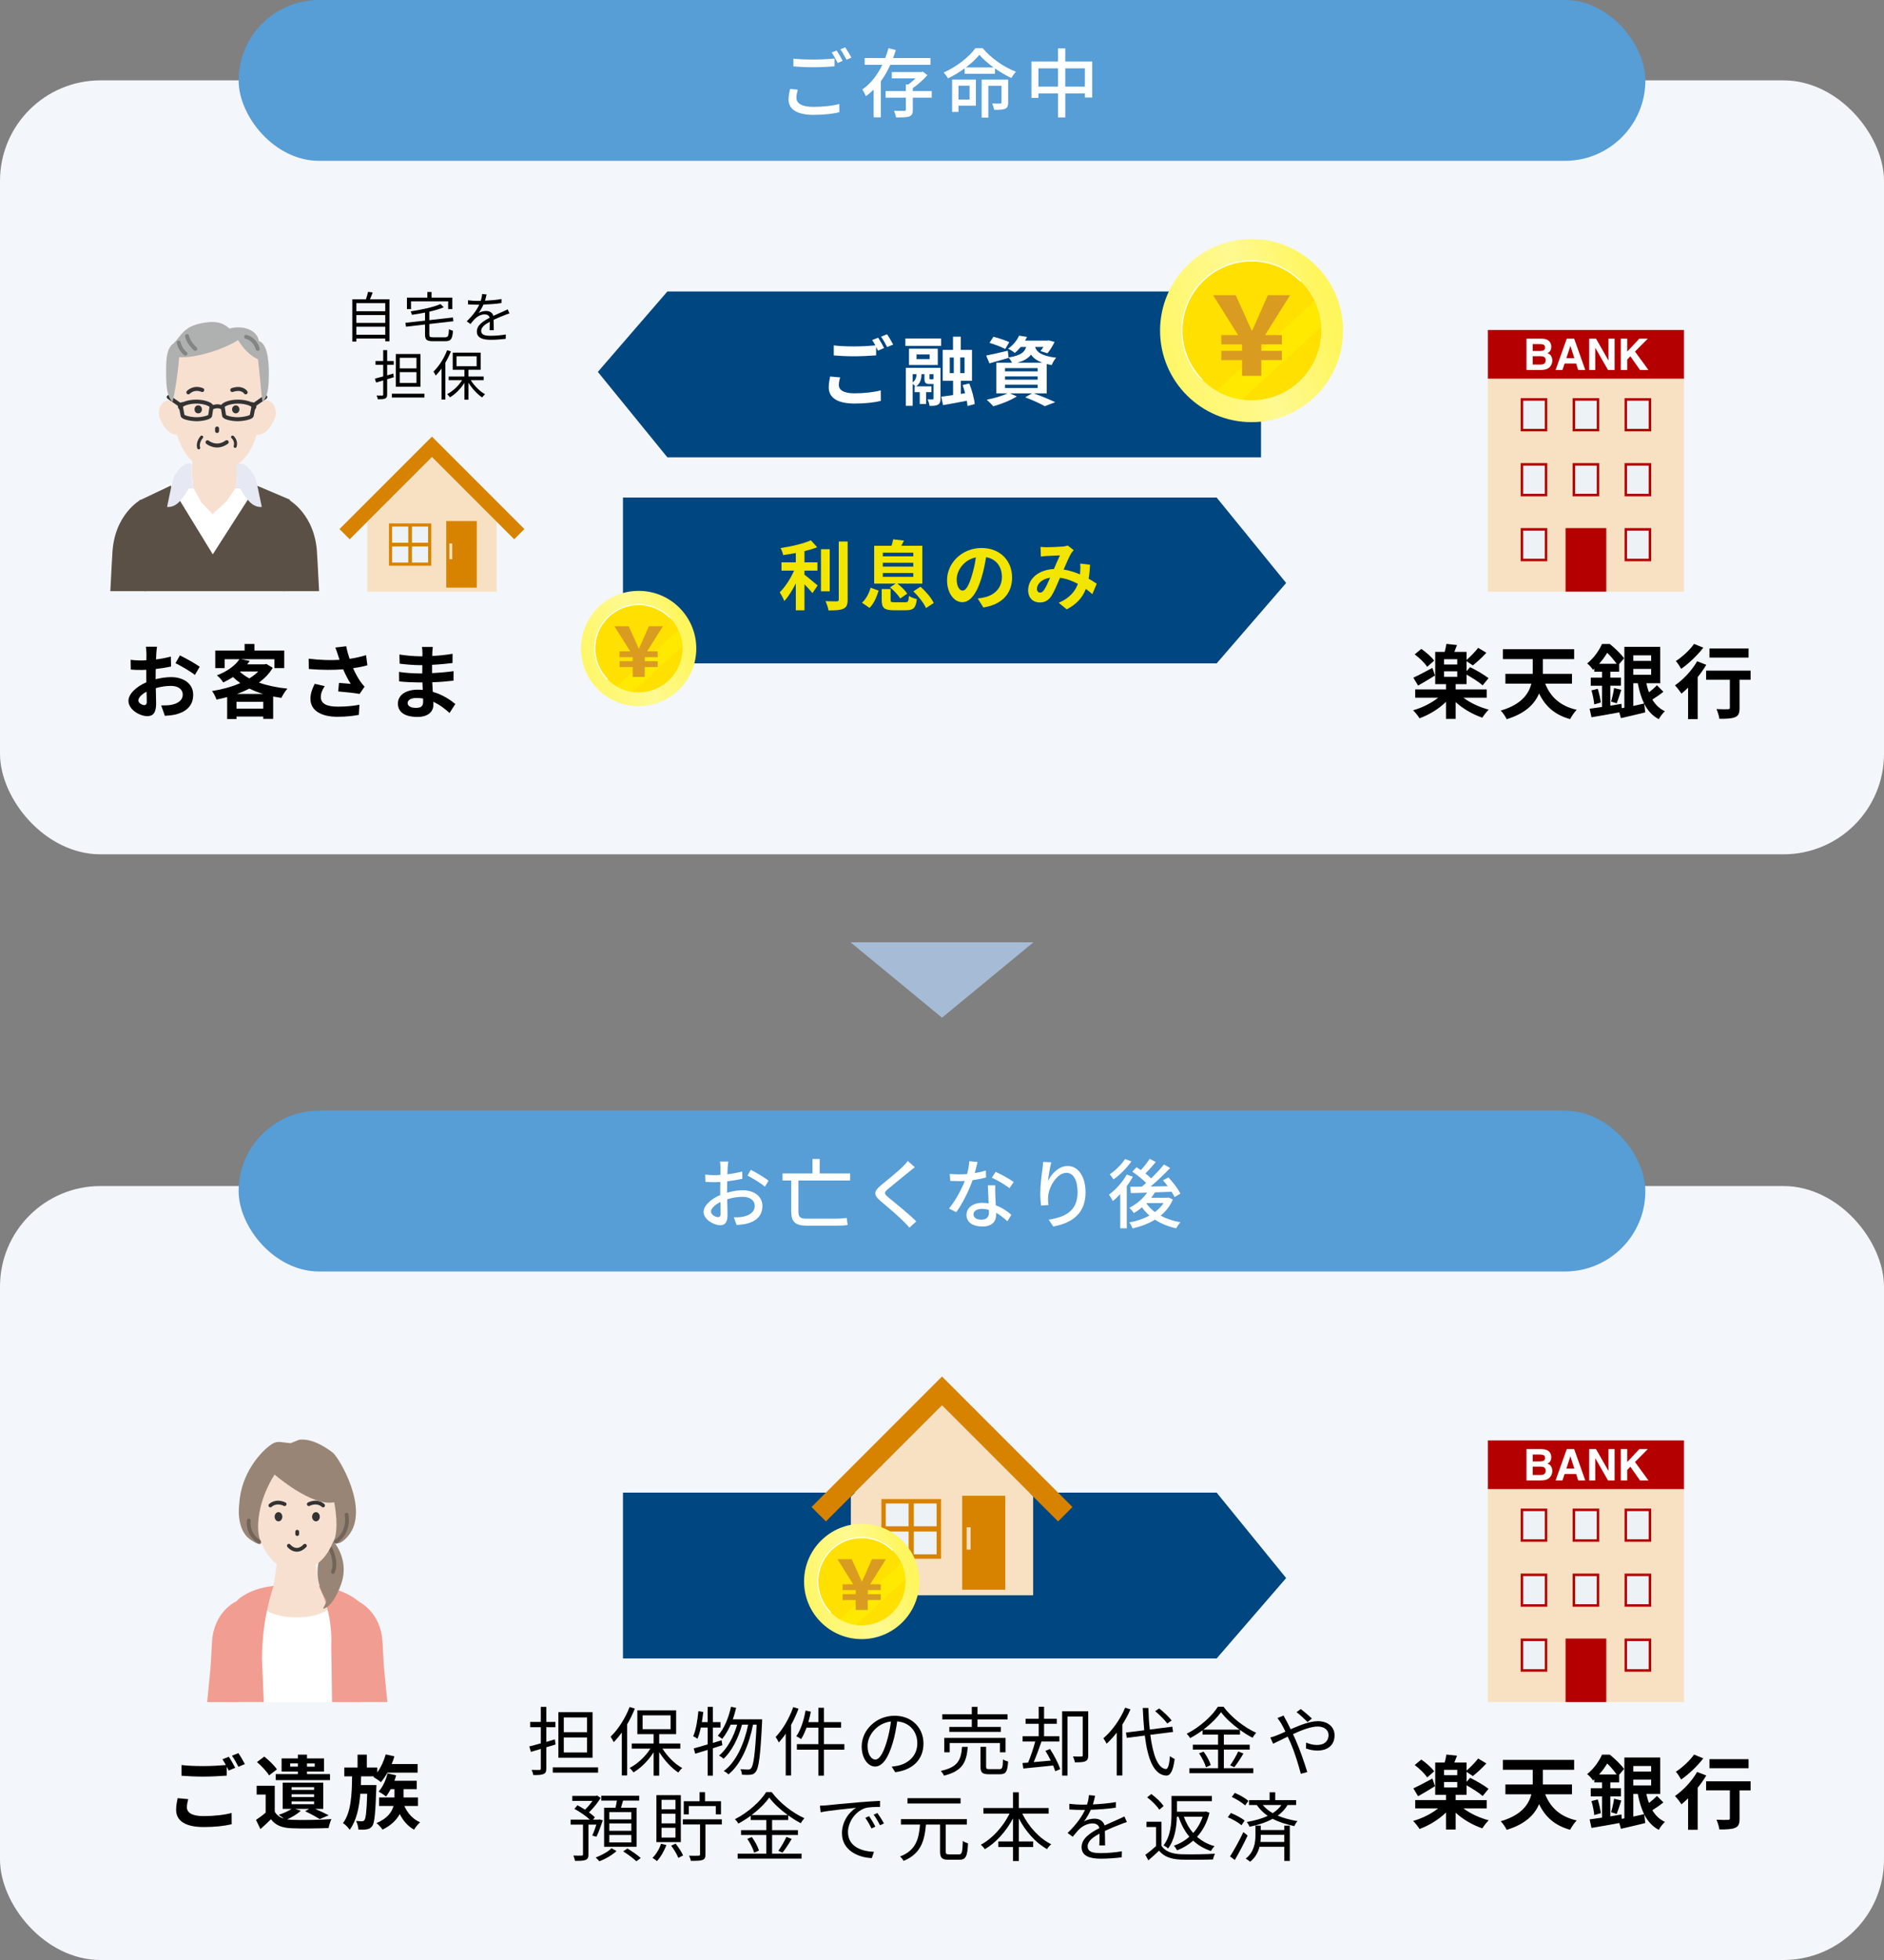 <?xml version="1.0" encoding="UTF-8"?>
<svg xmlns="http://www.w3.org/2000/svg" xmlns:xlink="http://www.w3.org/1999/xlink" viewBox="0 0 375 390">
  <rect x="0" y="0" width="375" height="390" fill="#808080" stroke="none"/>
  <defs>
    <style>
      .f {
        fill: url(#e);
      }

      .g {
        fill: url(#d);
      }

      .h {
        fill: url(#c);
      }

      .i {
        stroke: #838484;
      }

      .i, .j, .k, .l, .m, .n, .o, .p {
        fill: none;
      }

      .i, .j, .k, .l, .p {
        stroke-linecap: round;
        stroke-linejoin: round;
      }

      .i, .k {
        stroke-width: .791px;
      }

      .q {
        fill: #f3f6fa;
      }

      .r {
        fill: #afb0b0;
      }

      .s {
        fill: #5a5045;
      }

      .j, .k, .l {
        stroke: #333;
      }

      .j, .p {
        stroke-width: .75px;
      }

      .l {
        stroke-width: .593px;
      }

      .t {
        fill: #edf2f6;
      }

      .u {
        fill: #f7e1c2;
      }

      .m {
        stroke-width: .395px;
      }

      .m, .n {
        stroke: #c2d3e4;
      }

      .m, .n, .o {
        stroke-miterlimit: 10;
      }

      .n {
        stroke-width: .28px;
      }

      .v {
        isolation: isolate;
      }

      .w {
        fill: #988575;
      }

      .x {
        mix-blend-mode: multiply;
      }

      .y {
        fill: #579dd6;
      }

      .z {
        fill: #ffe000;
      }

      .aa {
        fill: #a6bbd5;
      }

      .ab {
        fill: #f8e0d1;
      }

      .ac {
        fill: #fff100;
        opacity: .51;
      }

      .ad {
        fill: #fff;
      }

      .o {
        stroke: #fff;
        stroke-width: .217px;
      }

      .p {
        stroke: #726458;
      }

      .ae {
        fill: #b40001;
      }

      .af {
        fill: #da9b21;
      }

      .ag {
        fill: #f29d91;
      }

      .ah {
        fill: #f2e500;
      }

      .ai {
        fill: #d78300;
      }

      .aj {
        fill: #e6e8f3;
      }

      .ak {
        fill: #333;
      }

      .al {
        fill: #004680;
      }
    </style>
    <linearGradient id="c" data-name="名称未設定グラデーション 2" x1="116.717" y1="132.181" x2="136.473" y2="126.215" gradientUnits="userSpaceOnUse">
      <stop offset="0" stop-color="#fff769"/>
      <stop offset=".543" stop-color="#fff991"/>
      <stop offset="1" stop-color="#fff65e"/>
    </linearGradient>
    <linearGradient id="d" data-name="名称未設定グラデーション 2" x1="232.598" y1="70.775" x2="263.972" y2="61.299" xlink:href="#c"/>
    <linearGradient id="e" data-name="名称未設定グラデーション 2" x1="161.11" y1="317.824" x2="180.865" y2="311.857" xlink:href="#c"/>
  </defs>
  <g class="v">
    <g id="b" data-name="レイヤー 1">
      <rect class="q" y="15.991" width="375" height="154" rx="20" ry="20"/>
      <polygon class="al" points="242.165 132 124 132 124 99 242.165 99 256 116 242.165 132"/>
      <polygon class="al" points="132.835 58 251 58 251 91 132.835 91 119 74 132.835 58"/>
      <g>
        <path d="M31.105,130.077c-.016.352-.032.736-.048,1.136,1.057-.128,2.113-.336,2.945-.576l.048,1.985c-.912.208-2.017.368-3.057.496-.016.48-.016.977-.016,1.44v.592c1.088-.272,2.193-.416,3.073-.416,2.465,0,4.402,1.28,4.402,3.489,0,1.889-.992,3.313-3.537,3.954-.736.16-1.441.208-2.097.256l-.736-2.065c.72,0,1.409-.016,1.969-.112,1.297-.24,2.321-.88,2.321-2.049,0-1.088-.96-1.729-2.353-1.729-.993,0-2.033.16-3.009.448.032,1.265.064,2.513.064,3.057,0,1.985-.704,2.513-1.761,2.513-1.553,0-3.746-1.345-3.746-3.042,0-1.393,1.601-2.849,3.569-3.697-.016-.384-.016-.769-.016-1.137v-1.344c-.304.016-.592.032-.849.032-1.072,0-1.696-.016-2.241-.08l-.032-1.937c.944.112,1.633.128,2.209.128.288,0,.608-.016.928-.032.016-.561.016-1.024.016-1.297,0-.336-.064-1.12-.112-1.408h2.209c-.048.288-.112.976-.144,1.393ZM28.704,140.305c.288,0,.512-.128.512-.672,0-.4-.016-1.136-.048-2.001-.977.528-1.633,1.185-1.633,1.745,0,.497.752.929,1.168.929ZM39.748,132.669l-.96,1.633c-.769-.656-2.865-1.857-3.858-2.337l.88-1.553c1.232.592,3.089,1.648,3.938,2.257Z"/>
        <path d="M54.291,132.877c-.688,1.153-1.633,2.113-2.753,2.945,1.665.592,3.601.993,5.666,1.201-.4.448-.944,1.296-1.2,1.841-.561-.08-1.104-.176-1.633-.272v4.45h-1.969v-.464h-5.33v.496h-1.857v-4.37c-.704.192-1.409.352-2.129.496-.16-.512-.56-1.296-.88-1.697,1.953-.304,3.922-.833,5.618-1.584-.512-.368-.992-.769-1.44-1.201-.592.384-1.232.736-1.953,1.073-.256-.448-.849-1.121-1.265-1.409,2.225-.849,3.698-2.033,4.498-3.217h-2.945v1.776h-1.873v-3.505h5.843v-1.296h1.953v1.296h5.938v3.505h-1.953v-1.776h-6.69l1.777.352c-.16.224-.336.448-.512.672h3.489l.32-.08,1.28.768ZM52.402,141.009v-1.36h-5.33v1.36h5.33ZM52.37,138.08c-.976-.288-1.889-.656-2.737-1.072-.769.4-1.601.768-2.465,1.072h5.202ZM47.76,133.678c.528.48,1.153.929,1.873,1.312.672-.416,1.28-.88,1.761-1.376h-3.554l-.08.064Z"/>
        <path d="M66.753,128.844l2.161-.256c.16.848.4,1.713.672,2.513,1.153-.176,2.273-.432,3.282-.736l.256,2.017c-.816.24-1.841.432-2.849.576.464,1.041,1.024,2.033,1.425,2.609.272.4.576.752.864,1.072l-.993,1.44c-.896-.176-2.913-.384-4.258-.496l.16-1.697c.785.064,1.841.16,2.337.192-.48-.769-1.056-1.825-1.504-2.897-1.905.144-4.098.16-6.835-.064l-.032-2.049c2.401.288,4.45.336,6.146.224-.128-.368-.224-.704-.32-.977-.128-.368-.304-.944-.512-1.473ZM63.856,138.688c0,1.345,1.2,1.921,3.393,1.921,1.745,0,3.153-.16,4.29-.384l-.112,2.017c-.912.176-2.353.384-4.306.384-3.265-.016-5.33-1.28-5.33-3.585,0-.977.304-1.889.848-2.977l2.001.464c-.512.752-.784,1.457-.784,2.161Z"/>
        <path d="M86.05,129.868c-.016.16-.016.4-.016.656,1.312-.064,2.641-.192,4.05-.432l-.016,1.841c-1.057.128-2.513.272-4.066.352v1.649c1.617-.08,2.978-.208,4.274-.384l-.016,1.889c-1.44.16-2.689.272-4.226.32.032.608.064,1.265.112,1.905,2.017.576,3.554,1.648,4.482,2.417l-1.152,1.792c-.864-.8-1.953-1.648-3.233-2.225.016.224.016.416.016.592,0,1.36-1.041,2.417-3.153,2.417-2.561,0-3.906-.977-3.906-2.673,0-1.617,1.489-2.753,3.954-2.753.336,0,.672.016.993.048-.032-.496-.048-1.008-.064-1.488h-.833c-.928,0-2.753-.08-3.81-.208l-.016-1.889c1.041.192,3.009.304,3.858.304h.768c0-.528,0-1.104.016-1.648h-.592c-1.008,0-2.865-.145-3.921-.289l-.048-1.825c1.152.192,2.978.353,3.954.353h.625v-.752c0-.304-.032-.8-.096-1.104h2.161c-.048.32-.08.72-.096,1.136ZM82.816,140.849c.848,0,1.409-.24,1.409-1.168,0-.176,0-.4-.016-.688-.432-.064-.864-.112-1.312-.112-1.137,0-1.761.448-1.761.993,0,.608.576.976,1.681.976Z"/>
      </g>
      <g>
        <path d="M291.291,138.832c1.328,1.024,3.217,1.889,5.026,2.369-.4.384-.977,1.136-1.265,1.601-1.873-.625-3.841-1.761-5.314-3.105v3.345h-1.921v-3.393c-1.44,1.424-3.394,2.593-5.266,3.281-.304-.496-.88-1.216-1.281-1.601,1.793-.496,3.65-1.425,4.978-2.497h-4.562v-1.649h6.13v-1.056h-2.145v-6.418h1.889c.144-.528.272-1.137.336-1.585l2.113.224c-.176.48-.368.944-.528,1.361h2.433v1.601c.768-.656,1.729-1.649,2.305-2.401l1.633.976c-.848.929-1.873,1.873-2.689,2.513l-1.249-.833v1.985l.704-.8c1.185.576,2.849,1.537,3.666,2.193l-1.168,1.425c-.688-.608-2.049-1.489-3.201-2.129v1.889h-2.177v1.056h6.178v1.649h-4.625ZM285.624,134.414c-1.104.688-2.353,1.441-3.361,2.001l-.944-1.569c.96-.432,2.385-1.2,3.793-1.953l.512,1.521ZM284.071,132.686c-.464-.736-1.537-1.777-2.481-2.481l1.312-1.088c.928.64,2.049,1.617,2.561,2.337l-1.393,1.232ZM290.058,131.165h-2.625v1.056h2.625v-1.056ZM287.433,134.67h2.625v-1.088h-2.625v1.088Z"/>
        <path d="M307.562,136.031c1.057,2.657,2.994,4.466,6.275,5.202-.448.432-1.024,1.296-1.312,1.857-3.073-.849-4.946-2.561-6.179-5.106-.864,2.064-2.689,3.969-6.451,5.122-.208-.497-.784-1.313-1.185-1.713,4.066-1.185,5.57-3.281,6.099-5.362h-5.17v-1.953h5.442v-2.929h-5.938v-1.969h14.182v1.969h-6.227v2.929h5.794v1.953h-5.331Z"/>
        <path d="M331.084,137.647c-.672.544-1.504,1.121-2.193,1.553.608,1.024,1.425,1.825,2.497,2.321-.416.368-.96,1.088-1.216,1.585-1.296-.688-2.209-1.729-2.897-3.058l.208,1.697c-1.665.416-3.441.833-4.85,1.152l-.32-1.152c-1.953.368-3.985.72-5.538.977l-.368-1.697c.688-.096,1.537-.208,2.465-.352v-4.226h-2.241v-1.617h2.241v-1.168h-1.537v-.608l-.256.224c-.256-.384-.785-1.008-1.168-1.265,1.424-1.136,2.401-2.641,2.961-3.874h1.553c.977.8,2.241,1.985,2.833,2.849l-.976,1.152v1.521h-1.761v1.168h2.113v1.617h-2.113v3.969c.736-.128,1.488-.24,2.225-.368l.048.865.528-.096v-12.101h7.139v7.235h-2.769c.144.641.304,1.249.528,1.809.56-.433,1.184-.977,1.584-1.409l1.28,1.296ZM318.023,137.055c.272.864.528,2.001.608,2.737l-1.313.368c-.048-.769-.288-1.905-.544-2.785l1.249-.32ZM321.784,132.077c-.48-.672-1.2-1.537-1.873-2.177-.432.688-.944,1.44-1.617,2.177h3.489ZM320.68,139.6c.224-.736.496-1.905.592-2.689l1.441.352c-.32.944-.64,1.985-.913,2.673l-1.12-.336ZM325.098,130.396v1.104h3.554v-1.104h-3.554ZM328.651,134.27v-1.168h-3.554v1.168h3.554ZM325.098,140.465c.705-.16,1.44-.32,2.161-.48-.577-1.152-.977-2.513-1.265-4.034h-.896v4.514Z"/>
        <path d="M339.625,132.285c-.48.816-1.072,1.649-1.713,2.449v8.355h-1.905v-6.259c-.448.432-.88.833-1.312,1.185-.272-.384-.912-1.249-1.296-1.648,1.633-1.121,3.377-2.978,4.402-4.786l1.825.704ZM339.032,128.876c-1.152,1.504-2.881,3.153-4.402,4.209-.24-.416-.72-1.184-1.056-1.552,1.329-.849,2.849-2.289,3.617-3.41l1.841.752ZM348.444,135.247h-2.193v5.618c0,1.024-.192,1.553-.896,1.841-.672.288-1.697.32-3.122.32-.08-.561-.32-1.377-.576-1.937.913.048,1.969.048,2.257.032.288,0,.4-.064.4-.304v-5.57h-4.722v-1.809h8.852v1.809ZM348.044,130.845h-7.779v-1.809h7.779v1.809Z"/>
      </g>
      <g>
        <path class="ad" d="M166.965,76.609c0,.975.915,1.65,3.075,1.65,2.025,0,3.945-.225,5.265-.585l.015,2.1c-1.305.315-3.104.525-5.205.525-3.435,0-5.16-1.155-5.16-3.225,0-.87.18-1.59.285-2.16l1.98.18c-.15.54-.255,1.02-.255,1.515ZM175.979,69.244l-1.215.525c-.105-.225-.24-.48-.375-.735v1.68c-1.05.075-2.91.18-4.335.18-1.575,0-2.88-.075-4.095-.165v-1.995c1.11.135,2.505.195,4.08.195,1.425,0,3.045-.09,4.2-.195-.21-.39-.435-.765-.645-1.065l1.185-.48c.375.54.915,1.5,1.2,2.055ZM177.779,68.554l-1.2.51c-.315-.63-.795-1.5-1.215-2.07l1.2-.48c.39.555.945,1.515,1.215,2.04Z"/>
        <path class="ad" d="M180.21,67.354h7.11v1.47h-7.11v-1.47ZM187.2,79.309c0,.63-.105.99-.51,1.215-.39.225-.915.24-1.665.24-.045-.375-.21-.93-.375-1.305.405.015.84.015.975.015s.18-.045.18-.195v-2.865h-.765c-.84,0-1.035-.255-1.035-1.185v-.78h-.585c-.015.825-.15,1.755-1.05,2.43h3.03v1.155h-1.065v2.355h-1.26v-2.355h-1.035v-1.155h.165c-.135-.15-.345-.33-.54-.48v4.35h-1.365v-7.56h6.899v6.12ZM186.66,72.634h-5.729v-3.255h5.729v3.255ZM181.665,76.084c.63-.465.75-1.125.765-1.635h-.765v1.635ZM185.04,70.534h-2.61v.93h2.61v-.93ZM185.58,75.484c.15,0,.18-.03.225-.105v-.93h-.795v.78c0,.24.03.255.18.255h.39ZM192.569,80.794c-.015-.3-.06-.66-.135-1.05-1.65.33-3.36.63-4.725.87l-.36-1.68c.66-.075,1.47-.195,2.355-.33v-2.835h-2.07v-6.15h2.055v-2.625h1.545v2.625h2.235v6.15h-2.22v2.61l.855-.135c-.15-.57-.315-1.125-.495-1.62l1.32-.315c.54,1.32.99,3.03,1.08,4.095l-1.44.39ZM189.045,74.239h.795v-3.104h-.795v3.104ZM191.984,71.134h-.854v3.104h.854v-3.104Z"/>
        <path class="ad" d="M205.755,78.274c1.53.54,3.255,1.26,4.275,1.755l-2.07.795c-.855-.495-2.385-1.2-3.9-1.77l1.35-.78h-4.38l1.365.6c-1.245.81-3.165,1.545-4.68,1.965-.315-.345-.945-.99-1.32-1.305,1.455-.27,3.09-.75,4.125-1.26h-2.205v-6.09h3.135c-.18-.36-.465-.795-.705-1.035l.015.06c-1.29.375-2.685.78-3.81,1.095l-.66-1.56c1.11-.21,2.715-.585,4.305-.96l.15,1.35c2.385-.39,3.18-1.035,3.51-2.1h-1.08c-.345.42-.735.825-1.2,1.2-.315-.315-.93-.675-1.335-.84,1.08-.75,1.815-1.74,2.205-2.61l1.575.255c-.12.255-.24.495-.39.735h4.425l.27-.045,1.185.3c-.39.81-.93,1.71-1.425,2.265l-1.38-.435c.18-.225.39-.51.585-.825h-1.665c.315.96,1.17,1.785,4.2,2.145-.33.33-.72,1.02-.885,1.455-.36-.06-.69-.12-.99-.195v5.835h-2.595ZM200.085,69.439c-.69-.375-2.1-.915-3.135-1.215l.78-1.215c.99.24,2.415.72,3.165,1.08l-.81,1.35ZM200.04,73.894h6.495v-.645h-6.495v.645ZM200.04,75.544h6.495v-.645h-6.495v.645ZM200.04,77.209h6.495v-.66h-6.495v.66ZM207.51,72.184c-1.155-.42-1.845-.975-2.295-1.62-.525.705-1.365,1.23-2.745,1.62h5.04Z"/>
      </g>
      <g>
        <path class="ah" d="M160.125,114.348c.735.555,2.22,1.83,2.625,2.145l-1.035,1.53c-.36-.465-.99-1.14-1.59-1.755v5.175h-1.725v-5.37c-.675,1.365-1.47,2.655-2.295,3.525-.18-.525-.615-1.29-.9-1.74,1.08-1.05,2.175-2.76,2.85-4.32h-2.505v-1.635h2.85v-1.86c-.855.165-1.71.3-2.52.405-.075-.39-.3-1.02-.51-1.395,2.16-.315,4.575-.885,6.03-1.545l1.26,1.38c-.75.3-1.62.555-2.535.78v2.235h2.58v1.635h-2.58v.81ZM165.15,117.663h-1.74v-8.385h1.74v8.385ZM168.72,107.748v11.549c0,1.035-.21,1.53-.825,1.815-.615.3-1.62.36-2.985.345-.075-.51-.345-1.335-.615-1.845.975.045,1.935.045,2.25.045.285-.015.405-.105.405-.375v-11.535h1.77Z"/>
        <path class="ah" d="M171.57,119.928c.81-.72,1.41-1.875,1.725-2.985l1.59.57c-.375,1.23-.915,2.565-1.815,3.45l-1.5-1.035ZM178.275,116.133h-4.275v-7.53h3.45c.135-.435.27-.915.33-1.29l2.16.255c-.18.375-.375.72-.54,1.035h4.185v7.53h-4.965c.75.57,1.575,1.365,1.965,1.995l-1.395.96c-.375-.645-1.245-1.575-2.04-2.22l1.125-.735ZM180.18,119.837c.555,0,.66-.15.735-1.26.36.255,1.11.525,1.575.63-.195,1.77-.69,2.22-2.145,2.22h-2.43c-1.95,0-2.415-.495-2.415-2.04v-2.175h1.77v2.145c0,.435.105.48.825.48h2.085ZM175.725,110.703h6.06v-.735h-6.06v.735ZM175.725,112.743h6.06v-.765h-6.06v.765ZM175.725,114.783h6.06v-.765h-6.06v.765ZM183.225,116.748c1.05.93,2.175,2.235,2.625,3.24l-1.53,1.005c-.42-.96-1.485-2.34-2.52-3.33l1.425-.915Z"/>
        <path class="ah" d="M195.735,120.873l-1.125-1.785c.57-.06.99-.15,1.395-.24,1.92-.45,3.42-1.83,3.42-4.02,0-2.07-1.125-3.615-3.15-3.96-.21,1.275-.465,2.655-.9,4.065-.9,3.03-2.19,4.89-3.825,4.89-1.665,0-3.045-1.83-3.045-4.365,0-3.465,3-6.419,6.885-6.419,3.72,0,6.06,2.58,6.06,5.85,0,3.165-1.935,5.4-5.715,5.985ZM191.61,117.513c.63,0,1.215-.945,1.83-2.97.345-1.11.63-2.385.795-3.629-2.475.51-3.81,2.7-3.81,4.35,0,1.515.6,2.25,1.185,2.25Z"/>
        <path class="ah" d="M208.35,108.888c.855,0,2.445-.075,3.15-.135.375-.015.765-.105,1.02-.21l1.2.93c-.21.225-.39.42-.51.63-.39.645-.96,1.95-1.5,3.225,1.17.18,2.28.54,3.255.96.015-.18.03-.345.045-.51.045-.585.045-1.185,0-1.635l1.965.225c-.06,1.005-.135,1.935-.285,2.775.63.36,1.17.705,1.605,1.005l-.87,2.085c-.39-.36-.825-.705-1.29-1.05-.66,1.695-1.8,3.015-3.81,4.065l-1.59-1.305c2.265-.975,3.315-2.4,3.81-3.765-1.065-.585-2.265-1.035-3.555-1.215-.54,1.275-1.17,2.775-1.695,3.6-.6.9-1.32,1.32-2.34,1.32-1.32,0-2.31-.915-2.31-2.43,0-2.325,2.115-4.095,5.13-4.23.42-.99.855-2.01,1.2-2.715-.6.03-1.89.075-2.58.12-.3.015-.825.06-1.215.12l-.075-1.935c.405.045.915.075,1.245.075ZM207.03,117.917c.3,0,.51-.15.78-.525.39-.555.795-1.5,1.215-2.445-1.68.255-2.625,1.275-2.625,2.22,0,.495.285.75.63.75Z"/>
      </g>
      <g>
        <rect class="y" x="47.5" y="0" width="280" height="32" rx="16" ry="16"/>
        <g>
          <path class="ad" d="M158.52,19.467c0,1.065,1.051,1.8,3.36,1.8,2.04,0,3.96-.225,5.175-.585l.015,1.65c-1.17.3-3.029.525-5.145.525-3.225,0-4.965-1.08-4.965-3.045,0-.81.165-1.53.3-2.115l1.545.15c-.165.57-.285,1.08-.285,1.62ZM161.939,11.848c1.455,0,3.061-.09,4.17-.21v1.56c-1.035.09-2.76.18-4.17.18-1.529,0-2.819-.06-4.02-.165v-1.545c1.095.12,2.475.18,4.02.18ZM167.729,12.103l-.99.435c-.3-.615-.779-1.515-1.199-2.085l.975-.405c.375.54.915,1.47,1.215,2.055ZM169.47,11.458l-.976.435c-.33-.645-.81-1.515-1.229-2.07l.96-.405c.39.555.96,1.5,1.245,2.04Z"/>
          <path class="ad" d="M177.21,12.897c-.525,1.155-1.14,2.265-1.89,3.285v7.169h-1.425v-5.52c-.48.48-.99.915-1.545,1.305-.15-.375-.495-1.005-.705-1.335,1.725-1.185,3.045-2.97,3.975-4.905h-3.51v-1.35h4.095c.255-.645.465-1.305.63-1.95l1.47.36c-.165.525-.345,1.065-.54,1.59h7.439v1.35h-7.994ZM185.46,19.438h-3.766v2.385c0,.735-.149,1.125-.704,1.35-.54.195-1.381.195-2.641.195-.06-.39-.225-.93-.404-1.335.899.045,1.77.03,2.024.03.255-.015.33-.075.33-.27v-2.355h-4.02v-1.32h4.02v-1.305h.495c.479-.345.99-.78,1.425-1.215h-4.71v-1.26h5.91l.285-.075.885.69c-.78.885-1.86,1.875-2.896,2.58v.585h3.766v1.32Z"/>
          <path class="ad" d="M195.6,9.583c1.665,2.01,4.23,3.78,6.63,4.694-.345.33-.689.84-.93,1.245-1.05-.495-2.19-1.155-3.255-1.905v1.065h-6.045v-1.08c-1.02.75-2.16,1.44-3.314,1.995-.165-.345-.556-.855-.855-1.17,2.595-1.14,5.115-3.135,6.314-4.845h1.455ZM194.25,21.027h-3.465v1.245h-1.275v-6.435h4.74v5.19ZM190.785,17.052v2.76h2.205v-2.76h-2.205ZM197.76,13.423c-1.11-.81-2.115-1.68-2.819-2.52-.646.81-1.591,1.695-2.686,2.52h5.505ZM200.67,20.397c0,.645-.12,1.02-.585,1.245-.45.195-1.155.21-2.22.21-.045-.375-.226-.9-.375-1.26.704.03,1.38.03,1.574.015.21-.015.271-.06.271-.24v-3.3h-2.61v6.345h-1.335v-7.575h5.28v4.56Z"/>
          <path class="ad" d="M217.395,12.238v7.169h-1.455v-.81h-3.9v4.77h-1.454v-4.77h-3.885v.885h-1.396v-7.245h5.28v-2.61h1.454v2.61h5.355ZM210.585,17.232v-3.63h-3.885v3.63h3.885ZM215.939,17.232v-3.63h-3.9v3.63h3.9Z"/>
        </g>
      </g>
      <polygon class="aa" points="187.5 202.5 205.703 187.5 169.297 187.5 187.5 202.5"/>
      <rect class="q" y="236" width="375" height="154" rx="20" ry="20"/>
      <polygon class="al" points="242.165 330 124 330 124 297 242.165 297 256 314 242.165 330"/>
      <g>
        <path d="M291.291,359.832c1.328,1.024,3.217,1.889,5.026,2.369-.4.384-.977,1.137-1.265,1.601-1.873-.624-3.841-1.761-5.314-3.105v3.345h-1.921v-3.393c-1.44,1.424-3.394,2.593-5.266,3.281-.304-.496-.88-1.217-1.281-1.601,1.793-.496,3.65-1.425,4.978-2.497h-4.562v-1.648h6.13v-1.057h-2.145v-6.418h1.889c.144-.529.272-1.137.336-1.586l2.113.225c-.176.48-.368.944-.528,1.361h2.433v1.6c.768-.656,1.729-1.648,2.305-2.4l1.633.977c-.848.928-1.873,1.873-2.689,2.513l-1.249-.833v1.985l.704-.8c1.185.576,2.849,1.536,3.666,2.192l-1.168,1.425c-.688-.608-2.049-1.488-3.201-2.129v1.889h-2.177v1.057h6.178v1.648h-4.625ZM285.624,355.414c-1.104.688-2.353,1.441-3.361,2.001l-.944-1.569c.96-.432,2.385-1.199,3.793-1.952l.512,1.521ZM284.071,353.686c-.464-.736-1.537-1.777-2.481-2.48l1.312-1.089c.928.64,2.049,1.616,2.561,2.337l-1.393,1.232ZM290.058,352.165h-2.625v1.056h2.625v-1.056ZM287.433,355.67h2.625v-1.088h-2.625v1.088Z"/>
        <path d="M307.562,357.031c1.057,2.656,2.994,4.465,6.275,5.201-.448.433-1.024,1.297-1.312,1.857-3.073-.849-4.946-2.561-6.179-5.105-.864,2.064-2.689,3.969-6.451,5.121-.208-.496-.784-1.312-1.185-1.713,4.066-1.184,5.57-3.281,6.099-5.361h-5.17v-1.953h5.442v-2.93h-5.938v-1.969h14.182v1.969h-6.227v2.93h5.794v1.953h-5.331Z"/>
        <path d="M331.084,358.647c-.672.544-1.504,1.12-2.193,1.553.608,1.024,1.425,1.825,2.497,2.321-.416.367-.96,1.088-1.216,1.584-1.296-.688-2.209-1.729-2.897-3.057l.208,1.696c-1.665.416-3.441.833-4.85,1.152l-.32-1.152c-1.953.368-3.985.72-5.538.977l-.368-1.696c.688-.097,1.537-.209,2.465-.353v-4.226h-2.241v-1.617h2.241v-1.168h-1.537v-.608l-.256.224c-.256-.384-.785-1.008-1.168-1.264,1.424-1.137,2.401-2.642,2.961-3.874h1.553c.977.8,2.241,1.985,2.833,2.849l-.976,1.152v1.521h-1.761v1.168h2.113v1.617h-2.113v3.969c.736-.127,1.488-.239,2.225-.367l.048.864.528-.097v-12.101h7.139v7.235h-2.769c.144.641.304,1.248.528,1.809.56-.433,1.184-.977,1.584-1.408l1.28,1.296ZM318.023,358.055c.272.865.528,2.002.608,2.738l-1.313.367c-.048-.768-.288-1.904-.544-2.785l1.249-.32ZM321.784,353.077c-.48-.673-1.2-1.536-1.873-2.177-.432.688-.944,1.44-1.617,2.177h3.489ZM320.68,360.6c.224-.735.496-1.904.592-2.688l1.441.353c-.32.943-.64,1.984-.913,2.673l-1.12-.337ZM325.098,351.396v1.104h3.554v-1.104h-3.554ZM328.651,355.27v-1.168h-3.554v1.168h3.554ZM325.098,361.465c.705-.16,1.44-.32,2.161-.48-.577-1.152-.977-2.513-1.265-4.033h-.896v4.514Z"/>
        <path d="M339.625,353.285c-.48.816-1.072,1.648-1.713,2.449v8.355h-1.905v-6.259c-.448.433-.88.833-1.312,1.185-.272-.385-.912-1.248-1.296-1.648,1.633-1.121,3.377-2.978,4.402-4.786l1.825.704ZM339.032,349.876c-1.152,1.505-2.881,3.153-4.402,4.21-.24-.416-.72-1.185-1.056-1.553,1.329-.849,2.849-2.289,3.617-3.41l1.841.753ZM348.444,356.246h-2.193v5.619c0,1.023-.192,1.553-.896,1.84-.672.289-1.697.32-3.122.32-.08-.561-.32-1.377-.576-1.937.913.048,1.969.048,2.257.032.288,0,.4-.064.4-.305v-5.57h-4.722v-1.809h8.852v1.809ZM348.044,351.845h-7.779v-1.809h7.779v1.809Z"/>
      </g>
      <g>
        <path d="M110.584,347.113c-.615.194-1.23.389-1.845.555v4.229c0,.63-.15.931-.555,1.095-.375.18-.99.211-2.025.211-.045-.285-.195-.736-.345-1.035.72.029,1.365.015,1.545.015.21,0,.285-.075.285-.285v-3.899l-1.965.584-.33-1.08c.63-.149,1.425-.374,2.295-.614v-3.21h-2.115v-1.05h2.115v-3h1.095v3h1.815v1.05h-1.815v2.925c.555-.165,1.125-.345,1.695-.51l.15,1.021ZM119.044,351.672v1.051h-9.015v-1.051h9.015ZM117.949,349.752h-6.81v-9.059h6.81v9.059ZM116.839,341.742h-4.62v2.926h4.62v-2.926ZM116.839,345.718h-4.62v2.985h4.62v-2.985Z"/>
        <path d="M126.364,339.973c-.435,1.08-.945,2.145-1.53,3.12v10.185h-1.065v-8.55c-.51.72-1.065,1.365-1.605,1.92-.12-.239-.435-.825-.63-1.079,1.485-1.426,2.925-3.646,3.78-5.91l1.05.314ZM131.854,347.938c.99,1.575,2.505,3.09,3.945,3.87-.24.194-.6.6-.795.885-1.335-.87-2.775-2.43-3.795-4.065v4.695h-1.11v-4.649c-1.05,1.649-2.55,3.149-4.005,3.989-.195-.27-.525-.675-.78-.885,1.545-.765,3.135-2.25,4.14-3.84h-3.705v-1.02h4.35v-1.86h-3.24v-4.739h7.725v4.739h-3.375v1.86h4.2v1.02h-3.555ZM127.909,344.068h5.565v-2.746h-5.565v2.746Z"/>
        <path d="M141.89,347.863v5.459h-1.035v-5.129c-.885.27-1.74.539-2.475.764l-.3-1.064c.765-.21,1.725-.465,2.775-.795v-3.345h-1.365c-.18.84-.39,1.604-.66,2.22-.195-.135-.615-.404-.855-.495.57-1.274.855-3.165,1.035-4.995l.975.166c-.075.674-.18,1.364-.285,2.024h1.155v-3.045h1.035v3.045h1.53v1.08h-1.53v3.06l1.74-.539.15.989-1.89.601ZM151.699,342.117s0,.436-.015.57c-.33,6.795-.66,9.12-1.26,9.87-.285.39-.585.524-1.035.569-.405.061-1.05.045-1.71,0-.015-.33-.12-.795-.315-1.094.675.059,1.275.074,1.575.074.24,0,.39-.061.555-.255.48-.524.81-2.745,1.11-8.685h-.72c-.75,3.93-2.4,7.92-4.89,9.899-.21-.239-.6-.51-.93-.675,2.46-1.77,4.08-5.46,4.86-9.225h-1.23c-.675,2.564-2.055,5.369-3.69,6.795-.21-.225-.57-.48-.885-.646,1.59-1.245,2.925-3.749,3.615-6.149h-1.29c-.495,1.095-1.065,2.085-1.71,2.85-.18-.18-.63-.494-.855-.645,1.23-1.336,2.13-3.495,2.625-5.76l1.02.209c-.18.796-.405,1.561-.66,2.295h5.835Z"/>
        <path d="M158.944,340.003c-.42,1.095-.915,2.205-1.485,3.239v10.051h-1.065v-8.325c-.435.646-.915,1.229-1.38,1.755-.105-.27-.435-.84-.63-1.095,1.395-1.455,2.715-3.69,3.51-5.955l1.05.33ZM168.063,348.147h-4.064v5.175h-1.11v-5.175h-4.274v-1.095h4.274v-3.285h-2.354c-.315.87-.675,1.65-1.08,2.28-.21-.165-.675-.435-.96-.57.885-1.229,1.5-3.18,1.845-5.114l1.05.225c-.135.705-.3,1.41-.495,2.085h1.995v-2.864h1.11v2.864h3.419v1.095h-3.419v3.285h4.064v1.095Z"/>
        <path d="M178.189,352.633l-.705-1.11c.48-.045.945-.12,1.29-.194,1.92-.436,3.81-1.86,3.81-4.455,0-2.266-1.455-4.141-4.005-4.35-.195,1.395-.48,2.924-.9,4.319-.915,3.09-2.1,4.665-3.495,4.665-1.335,0-2.67-1.53-2.67-4.006,0-3.254,2.895-6.104,6.555-6.104,3.51,0,5.745,2.475,5.745,5.52,0,3.149-2.07,5.25-5.625,5.715ZM174.229,350.127c.705,0,1.5-1.004,2.265-3.539.375-1.245.675-2.67.84-4.05-2.88.36-4.65,2.819-4.65,4.859,0,1.89.87,2.729,1.545,2.729Z"/>
        <path d="M192.634,347.593c-.255,3.045-1.035,4.814-4.755,5.729-.09-.285-.39-.72-.63-.945,3.435-.734,4.035-2.189,4.245-4.784h1.14ZM193.429,342.133h-5.865v-1.035h5.865v-1.47h1.14v1.47h5.984v1.035h-5.984v1.484h4.649v.99h-10.259v-.99h4.47v-1.484ZM199.024,348.673v-1.845h-9.99v1.845h-1.08v-2.865h12.194v2.865h-1.125ZM198.949,352.018c.555,0,.645-.255.69-1.936.255.181.705.346,1.02.436-.135,2.01-.435,2.52-1.605,2.52h-2.19c-1.35,0-1.695-.33-1.695-1.484v-3.975h1.11v3.959c0,.405.105.48.69.48h1.979Z"/>
        <path d="M209,348.013c.825,1.274,1.709,2.94,2.025,4.021l-.99.404c-.105-.33-.24-.721-.42-1.141-2.13.226-4.335.436-5.925.601l-.165-1.095c.33-.016.705-.045,1.11-.075.495-1.17,1.065-2.864,1.425-4.2h-2.52v-1.05h3.21v-2.475h-2.61v-1.005h2.61v-2.385h1.065v2.385h2.535v1.005h-2.535v2.475h3.045v1.05h-3.555c-.45,1.305-1.035,2.895-1.545,4.096,1.05-.09,2.22-.195,3.39-.301-.315-.675-.69-1.35-1.065-1.935l.915-.375ZM216.604,349.272c0,.615-.12.96-.555,1.17-.405.21-1.095.226-2.1.226-.045-.33-.225-.84-.375-1.17.78.029,1.455.029,1.68.015.195,0,.255-.045.255-.255v-7.695h-3.03v11.745h-1.065v-12.794h5.19v8.759Z"/>
        <path d="M225.004,340.123c-.435,1.05-.99,2.055-1.605,3.029v10.141h-1.125v-8.535c-.645.84-1.32,1.574-2.01,2.205-.12-.27-.45-.825-.645-1.08,1.71-1.455,3.36-3.734,4.335-6.09l1.05.33ZM228.964,345.193c.51,3.975,1.485,6.659,3.09,6.809.435.031.675-.854.825-2.58.225.211.705.48.93.586-.33,2.564-.93,3.345-1.71,3.3-2.46-.181-3.66-3.285-4.23-7.965l-3.6.45-.15-1.051,3.63-.449c-.12-1.395-.225-2.88-.285-4.439h1.11c.045,1.515.135,2.969.285,4.289l4.485-.57.15,1.051-4.53.57ZM232.339,342.943c-.48-.676-1.53-1.726-2.415-2.461l.81-.539c.9.705,1.965,1.725,2.475,2.399l-.87.601Z"/>
        <path d="M243.604,351.838h5.865v.99h-12.72v-.99h5.7v-3.705h-5.024v-.975h5.024v-2.01h-3.09v-.855c-.78.57-1.62,1.109-2.475,1.56-.12-.255-.435-.645-.675-.87,2.58-1.305,5.04-3.51,6.21-5.385h1.11c1.59,2.145,4.185,4.155,6.51,5.189-.27.285-.54.66-.72.99-.825-.42-1.68-.959-2.505-1.56v.931h-3.21v2.01h5.145v.975h-5.145v3.705ZM239.569,348.537c.615.826,1.215,1.936,1.425,2.686l-.96.42c-.195-.75-.78-1.904-1.365-2.76l.9-.346ZM246.724,344.158c-1.47-1.065-2.82-2.311-3.69-3.48-.78,1.125-2.04,2.37-3.51,3.48h7.2ZM244.849,351.268c.54-.734,1.23-1.92,1.605-2.76l1.05.404c-.555.945-1.26,2.025-1.83,2.73l-.825-.375Z"/>
        <path d="M256.024,342.357c.27.496.57,1.096.87,1.726,1.815-.795,3.84-1.604,5.4-1.604,2.07,0,3.345,1.184,3.345,2.819,0,1.725-1.11,3.03-3.45,3.03-.84,0-1.68-.211-2.25-.42l.045-1.17c.585.254,1.335.479,2.13.479,1.635,0,2.325-.899,2.325-1.979,0-.885-.705-1.695-2.175-1.695-1.32,0-3.165.705-4.905,1.515.195.42.39.841.57,1.245.825,1.859,1.77,4.65,2.28,6.3l-1.29.345c-.465-1.77-1.185-4.185-2.04-6.149-.195-.435-.375-.854-.57-1.245-1.155.555-2.205,1.095-2.895,1.41l-.57-1.23c.435-.104.96-.3,1.23-.404.51-.195,1.125-.465,1.785-.766-.315-.66-.6-1.229-.855-1.649-.195-.3-.495-.765-.735-1.065l1.23-.494c.105.239.36.734.525,1.004ZM258.064,340.678l.855-.615c.495.375,1.635,1.32,2.205,1.905l-.855.675c-.585-.57-1.56-1.484-2.205-1.965Z"/>
        <path d="M117.89,365.252c.255-.555.555-1.379.81-2.189h-1.575v5.939c0,.586-.12.916-.555,1.08-.42.18-1.08.195-2.115.195-.045-.3-.195-.765-.345-1.05.765.015,1.455.015,1.65,0,.225,0,.285-.06.285-.24v-5.925h-2.46v-.99h3.825c-.78-.719-2.01-1.574-3.075-2.145l.6-.72c.48.255,1.005.569,1.515.885.51-.495,1.05-1.14,1.485-1.755h-4.02v-.99h4.725l.225-.074.69.479c-.615,1.005-1.485,2.085-2.325,2.88.465.33.885.675,1.17.975l-.36.465h1.095l.165-.045.69.181c-.405,1.155-.855,2.46-1.275,3.27l-.825-.226ZM122.704,368.328c-.825.779-2.205,1.59-3.405,2.024-.165-.21-.525-.556-.735-.75,1.17-.42,2.52-1.185,3.165-1.845l.975.57ZM122.509,359.703c.105-.45.21-.961.285-1.426h-3.12v-.959h7.56v.959h-3.21c-.135.496-.285.99-.42,1.426h3.104v7.77h-6.464v-7.77h2.265ZM125.659,360.572h-4.38v1.455h4.38v-1.455ZM125.659,362.822h-4.38v1.471h4.38v-1.471ZM125.659,365.133h-4.38v1.47h4.38v-1.47ZM124.879,367.817c.9.524,2.055,1.335,2.655,1.89l-.87.646c-.57-.556-1.71-1.396-2.625-1.965l.84-.57Z"/>
        <path d="M132.635,367.127c-.435,1.201-1.14,2.4-1.875,3.195-.195-.18-.63-.494-.885-.645.72-.705,1.365-1.74,1.695-2.805l1.065.254ZM135.515,366.543h-4.86v-9.346h4.86v9.346ZM134.45,358.128h-2.775v1.89h2.775v-1.89ZM134.45,360.902h-2.775v1.905h2.775v-1.905ZM134.45,363.693h-2.775v1.949h2.775v-1.949ZM134.479,366.843c.585.735,1.215,1.71,1.485,2.354l-.945.48c-.255-.66-.855-1.68-1.425-2.43l.885-.405ZM143.674,363.033h-3.255v5.954c0,.63-.135.945-.6,1.11-.435.164-1.185.18-2.31.18-.045-.3-.21-.75-.36-1.035.87.03,1.635.03,1.89,0,.225,0,.3-.06.3-.27v-5.939h-3.42v-1.021h7.755v1.021ZM137.104,361.023h-1.005v-2.61h3.15v-1.8h1.08v1.8h3.18v2.61h-1.035v-1.65h-5.37v1.65Z"/>
        <path d="M153.68,368.838h5.865v.99h-12.72v-.99h5.7v-3.705h-5.024v-.975h5.024v-2.01h-3.09v-.855c-.78.57-1.62,1.109-2.475,1.56-.12-.255-.435-.645-.675-.87,2.58-1.305,5.04-3.51,6.21-5.385h1.11c1.59,2.145,4.185,4.155,6.51,5.189-.27.285-.54.66-.72.99-.825-.42-1.68-.959-2.505-1.56v.931h-3.21v2.01h5.145v.975h-5.145v3.705ZM149.645,365.537c.615.826,1.215,1.936,1.425,2.686l-.96.42c-.195-.75-.78-1.904-1.365-2.76l.9-.346ZM156.799,361.158c-1.47-1.065-2.82-2.311-3.689-3.48-.78,1.125-2.04,2.37-3.51,3.48h7.2ZM154.924,368.268c.54-.734,1.23-1.92,1.605-2.76l1.05.404c-.555.945-1.26,2.025-1.83,2.73l-.825-.375Z"/>
        <path d="M164.54,359.223c.975-.105,3.81-.39,6.57-.615,1.635-.135,3.044-.225,4.05-.27v1.2c-.855,0-2.175.015-2.94.239-2.13.69-3.435,2.971-3.435,4.756,0,2.924,2.73,3.854,5.175,3.944l-.435,1.245c-2.775-.105-5.939-1.59-5.939-4.936,0-2.34,1.425-4.244,2.805-5.069-1.605.181-5.43.54-7.05.886l-.135-1.306c.57-.015,1.05-.045,1.335-.075ZM174.229,363.468l-.765.36c-.345-.721-.78-1.5-1.23-2.115l.765-.33c.345.495.915,1.425,1.23,2.085ZM175.939,362.822l-.78.375c-.36-.734-.795-1.47-1.26-2.1l.735-.345c.36.495.96,1.409,1.305,2.069Z"/>
        <path d="M190.879,368.987c.6,0,.69-.39.765-2.685.255.21.735.404,1.035.494-.12,2.551-.42,3.256-1.725,3.256h-2.145c-1.335,0-1.695-.391-1.695-1.665v-5.34h-2.805c-.285,3.21-1.005,5.835-4.455,7.229-.135-.27-.45-.675-.705-.87,3.195-1.215,3.75-3.555,3.975-6.359h-3.795v-1.08h13.125v1.08h-4.215v5.325c0,.51.12.614.705.614h1.935ZM191.194,358.863h-10.56v-1.065h10.56v1.065Z"/>
        <path d="M203.479,360.873c1.245,2.564,3.405,4.949,5.76,6.09-.27.225-.66.66-.825.975-2.265-1.245-4.275-3.525-5.625-6.119v4.59h2.85v1.109h-2.85v2.79h-1.155v-2.79h-2.925v-1.109h2.925v-4.59c-1.38,2.594-3.405,4.859-5.609,6.135-.165-.271-.54-.69-.795-.9,2.28-1.186,4.455-3.615,5.715-6.18h-5.205v-1.11h5.895v-3.135h1.155v3.135h5.939v1.11h-5.25Z"/>
        <path d="M217.535,359.043c1.53-.075,3.165-.21,4.575-.465l-.015,1.109c-1.485.24-3.345.36-4.979.42-.345.795-.84,1.65-1.35,2.325.57-.36,1.44-.555,2.085-.555.975,0,1.77.479,2.01,1.35,1.02-.495,1.935-.854,2.715-1.215.45-.194.81-.36,1.23-.585l.495,1.125c-.39.105-.93.314-1.335.48-.84.314-1.905.75-3.045,1.289.015.871.03,2.146.045,2.881h-1.155c.03-.57.045-1.545.045-2.34-1.395.734-2.37,1.529-2.37,2.52,0,1.17,1.17,1.35,2.715,1.35,1.17,0,2.775-.135,4.095-.359l-.03,1.199c-1.14.15-2.805.27-4.11.27-2.145,0-3.87-.465-3.87-2.295,0-1.77,1.785-2.879,3.54-3.794-.15-.646-.69-.931-1.365-.931-.945,0-1.905.465-2.58,1.096-.435.404-.855.959-1.365,1.56l-1.02-.75c1.89-1.829,2.895-3.374,3.465-4.59h-.66c-.645,0-1.635-.03-2.46-.09v-1.125c.795.104,1.845.165,2.535.165.315,0,.66,0,.99-.016.21-.645.345-1.319.375-1.875l1.23.105c-.09.45-.21,1.035-.435,1.74Z"/>
        <path d="M231.185,367.277c.735,1.11,2.07,1.605,3.87,1.68,1.635.061,4.995.016,6.765-.104-.135.271-.315.795-.375,1.14-1.635.061-4.74.09-6.39.03-1.995-.075-3.39-.601-4.35-1.771-.675.631-1.38,1.275-2.13,1.92l-.6-1.109c.675-.465,1.44-1.109,2.13-1.725v-3.795h-1.905v-1.051h2.985v4.785ZM230.75,360.093c-.465-.735-1.485-1.771-2.415-2.46l.825-.66c.93.676,1.98,1.665,2.445,2.4l-.855.72ZM234.245,361.488c-.045,2.01-.39,4.545-1.755,6.329-.165-.194-.645-.524-.9-.614,1.455-1.875,1.59-4.471,1.59-6.405v-3.435h8.04v1.035h-6.959v2.1h5.564l.21-.045.705.24c-.48,1.979-1.35,3.569-2.475,4.799.96.84,2.13,1.485,3.495,1.86-.255.226-.57.646-.72.96-1.395-.45-2.565-1.154-3.54-2.055-.96.84-2.055,1.484-3.21,1.92-.135-.27-.42-.705-.63-.93,1.095-.36,2.16-.961,3.075-1.785-.93-1.096-1.635-2.43-2.145-3.975h-.345ZM235.64,361.488c.435,1.229,1.05,2.324,1.86,3.239.81-.899,1.455-1.979,1.89-3.239h-3.75Z"/>
        <path d="M247.114,363.183c-.585-.51-1.755-1.185-2.73-1.59l.615-.84c.945.375,2.145,1.005,2.745,1.5l-.63.93ZM248.33,365.238c-.735,1.59-1.725,3.465-2.55,4.859l-.945-.705c.75-1.17,1.845-3.135,2.655-4.845l.84.69ZM247.834,359.238c-.555-.525-1.71-1.245-2.655-1.68l.6-.811c.945.404,2.13,1.064,2.7,1.605l-.645.885ZM255.634,363.258h1.095v7.035h-1.095v-2.82h-4.935c-.27,1.064-.81,2.13-1.875,2.984-.195-.195-.615-.479-.87-.629,1.709-1.336,1.935-3.271,1.935-4.635v-1.936h1.065v.885h4.68v-.885ZM256.279,359.163c-.48.84-1.155,1.53-1.95,2.114,1.155.496,2.46.825,3.93,1.096-.24.24-.495.645-.615.99-1.62-.36-3.06-.795-4.335-1.455-1.335.734-2.925,1.229-4.59,1.574-.09-.24-.36-.705-.555-.945,1.515-.254,2.955-.645,4.169-1.215-.81-.555-1.545-1.26-2.175-2.159h-1.545v-.976h4.095v-1.56h1.125v1.56h4.155v.976h-1.71ZM255.634,366.513v-1.425h-4.68v.105c0,.404-.015.854-.075,1.319h4.755ZM251.344,359.163c.585.675,1.245,1.2,1.98,1.62.705-.45,1.29-.99,1.725-1.62h-3.705Z"/>
      </g>
      <g>
        <rect class="y" x="47.5" y="221" width="280" height="32" rx="16" ry="16"/>
        <g>
          <path class="ad" d="M144.84,232.278c-.015.36-.03.84-.06,1.38,1.05-.12,2.13-.33,2.954-.57l.03,1.47c-.87.195-1.979.375-3.015.495-.015.6-.03,1.2-.03,1.74v.525c1.095-.315,2.205-.48,3.12-.48,2.234,0,3.915,1.2,3.915,3.12,0,1.785-1.035,3.03-3.24,3.555-.675.15-1.35.195-1.905.225l-.54-1.53c.601.015,1.245.015,1.801-.105,1.26-.24,2.354-.9,2.354-2.16,0-1.155-1.035-1.8-2.399-1.8-1.051,0-2.085.18-3.075.495.015,1.245.06,2.505.06,3.104,0,1.59-.585,2.055-1.47,2.055-1.305,0-3.3-1.2-3.3-2.64,0-1.275,1.545-2.61,3.314-3.375v-.93c0-.525,0-1.095.016-1.665-.375.03-.705.045-.99.045-.915,0-1.484-.03-1.979-.075l-.045-1.44c.854.105,1.439.12,1.994.12.315,0,.66-.015,1.035-.045,0-.675.016-1.215.016-1.485,0-.315-.046-.915-.091-1.185h1.65c-.045.285-.09.795-.12,1.155ZM142.92,242.192c.3,0,.51-.195.51-.69,0-.48-.029-1.35-.045-2.325-1.095.54-1.875,1.305-1.875,1.905s.9,1.11,1.41,1.11ZM152.984,234.933l-.734,1.2c-.721-.66-2.521-1.725-3.465-2.22l.659-1.14c1.11.555,2.79,1.575,3.54,2.16Z"/>
          <path class="ad" d="M158.925,234.903v6.24c0,.975.36,1.35,1.59,1.35h5.655c.78,0,1.814-.06,2.37-.15.045.375.119,1.05.18,1.395-.42.12-1.545.15-2.58.15h-5.475c-2.235,0-3.18-.66-3.18-2.805v-6.18h-1.726v-1.41h5.97v-2.88h1.426v2.88h6.06v1.41h-10.29Z"/>
          <path class="ad" d="M180.93,233.178c-1.005.84-3.074,2.475-4.14,3.375-.854.735-.854.93.03,1.695,1.274,1.05,4.005,3.225,5.564,4.785l-1.365,1.245c-.359-.405-.75-.825-1.14-1.215-1.005-1.02-3.24-2.94-4.635-4.11-1.455-1.215-1.305-1.935.12-3.12,1.155-.96,3.33-2.7,4.35-3.705.345-.36.78-.81.975-1.125l1.396,1.245c-.375.285-.855.69-1.155.93Z"/>
          <path class="ad" d="M194.024,233.417c.766-.12,1.516-.285,2.205-.51l.045,1.38c-.75.21-1.68.405-2.685.54-.735,2.115-2.04,4.725-3.255,6.375l-1.44-.735c1.23-1.47,2.476-3.78,3.15-5.475-.375.015-.735.03-1.095.03-.57,0-1.2-.015-1.801-.045l-.104-1.395c.585.06,1.305.09,1.905.09.494,0,1.02-.015,1.545-.06.225-.84.404-1.77.435-2.565l1.65.165c-.12.525-.33,1.365-.556,2.205ZM198.104,237.618c.015.495.06,1.365.105,2.22,1.289.465,2.34,1.215,3.104,1.89l-.795,1.275c-.585-.54-1.35-1.185-2.25-1.68v.42c0,1.275-.765,2.31-2.745,2.31-1.739,0-3.149-.75-3.149-2.31,0-1.41,1.274-2.4,3.135-2.4.45,0,.87.045,1.274.105-.045-1.185-.119-2.595-.149-3.584h1.47c-.03.63-.015,1.155,0,1.755ZM195.33,242.688c1.14,0,1.515-.63,1.515-1.44,0-.135,0-.315-.016-.51-.435-.12-.899-.195-1.395-.195-.99,0-1.665.45-1.665,1.065,0,.645.54,1.08,1.561,1.08ZM197.414,234.333l.766-1.155c1.08.48,2.85,1.47,3.6,2.01l-.854,1.245c-.825-.69-2.49-1.635-3.511-2.1Z"/>
          <path class="ad" d="M208.604,234.978c.66-1.365,2.101-2.97,3.915-2.97,2.04,0,3.555,2.01,3.555,5.235,0,4.185-2.609,6.104-6.435,6.81l-.899-1.365c3.284-.51,5.744-1.725,5.744-5.445,0-2.34-.795-3.87-2.22-3.87-1.83,0-3.495,2.7-3.63,4.68-.045.495-.045,1.005.061,1.725l-1.471.105c-.075-.57-.165-1.44-.165-2.43,0-1.41.24-3.465.436-4.83.075-.51.104-1.005.12-1.425l1.635.075c-.255.945-.555,2.76-.646,3.705Z"/>
          <path class="ad" d="M225.495,234.153c-.345.63-.766,1.26-1.215,1.875v8.385h-1.306v-6.825c-.479.525-.975,1.005-1.47,1.395-.135-.285-.54-.975-.765-1.275,1.319-.96,2.685-2.475,3.524-3.99l1.23.435ZM225.195,231.093c-.9,1.29-2.28,2.7-3.556,3.585-.165-.27-.524-.765-.75-1.005,1.125-.78,2.415-2.025,3.045-3.06l1.261.48ZM233.444,238.667c-.54,1.32-1.38,2.37-2.43,3.225,1.14.615,2.49,1.065,3.945,1.32-.285.285-.66.84-.841,1.2-1.59-.345-3.015-.93-4.229-1.725-1.32.81-2.85,1.38-4.455,1.74-.135-.345-.42-.915-.675-1.185,1.44-.255,2.835-.72,4.035-1.38-.57-.48-1.065-1.035-1.5-1.635-.51.45-1.05.825-1.59,1.155-.18-.27-.63-.81-.93-1.035,1.364-.705,2.685-1.785,3.555-3.03-1.2.03-2.311.06-3.24.09l-.12-1.26c.66,0,1.44-.015,2.311-.03.27-.225.569-.48.854-.735-.689-.72-1.8-1.605-2.76-2.235l.84-.9c.271.18.57.36.87.57.63-.675,1.32-1.56,1.755-2.235l1.215.63c-.66.78-1.41,1.635-2.07,2.28.436.33.825.66,1.141.975.96-.93,1.875-1.905,2.55-2.76l1.245.69c-1.141,1.2-2.565,2.58-3.9,3.69,1.095-.015,2.25-.03,3.42-.06-.314-.42-.645-.81-.96-1.17l1.095-.585c.9.975,1.95,2.325,2.37,3.24l-1.154.675c-.136-.3-.346-.66-.585-1.05-1.11.045-2.25.09-3.33.12-.226.36-.465.72-.735,1.065h3.21l.24-.045.854.39ZM228.18,239.433c.436.645,1.021,1.23,1.695,1.74.705-.51,1.29-1.11,1.725-1.785h-3.39l-.03.045Z"/>
        </g>
      </g>
      <g>
        <path d="M37.199,359.607c0,1.041.977,1.762,3.282,1.762,2.161,0,4.209-.24,5.618-.625l.016,2.241c-1.393.336-3.313.56-5.554.56-3.666,0-5.506-1.232-5.506-3.441,0-.928.192-1.696.304-2.305l2.113.192c-.16.576-.272,1.089-.272,1.616ZM46.819,351.748l-1.296.561c-.112-.24-.256-.512-.4-.784v1.793c-1.12.08-3.105.192-4.626.192-1.681,0-3.073-.08-4.37-.176v-2.129c1.185.144,2.673.207,4.354.207,1.521,0,3.249-.096,4.481-.207-.224-.416-.464-.816-.688-1.137l1.264-.513c.4.576.977,1.601,1.281,2.192ZM48.74,351.012l-1.281.545c-.336-.672-.848-1.601-1.296-2.209l1.28-.512c.417.592,1.009,1.616,1.297,2.176Z"/>
        <path d="M59.874,360.297c-.688.656-1.761,1.296-2.705,1.712.288.048.576.08.896.097,1.92.08,5.714.031,7.907-.145-.208.416-.48,1.265-.561,1.777-1.969.096-5.41.127-7.347.047-1.905-.08-3.186-.544-4.13-1.793-.64.641-1.296,1.249-2.097,1.953l-.88-1.824c.592-.4,1.296-.896,1.921-1.441v-3.601h-1.793v-1.745h3.602v5.154c.4.704,1.008,1.137,1.825,1.377-.336-.272-.752-.576-1.041-.753.944-.304,1.921-.736,2.561-1.185h-1.761v-5.218h8.067v5.218h-1.617c.992.433,2.033.912,2.705,1.281l-1.777.752c-.672-.416-1.825-1.057-2.897-1.553l.768-.48h-2.785l1.137.369ZM53.551,353.27c-.448-.785-1.504-1.889-2.401-2.657l1.457-1.089c.896.721,2.001,1.777,2.513,2.545l-1.569,1.201ZM59.297,352.501h-3.25v-2.608h3.25v-.753h1.809v.753h3.394v2.608h-3.394v.513h4.578v1.2h-10.805v-1.2h4.418v-.513ZM59.297,351.524v-.64h-1.537v.64h1.537ZM58.033,356.15h4.482v-.544h-4.482v.544ZM58.033,357.575h4.482v-.544h-4.482v.544ZM58.033,359h4.482v-.561h-4.482v.561ZM61.106,350.885v.64h1.537v-.64h-1.537Z"/>
        <path d="M74.929,355.189s-.016.513-.032.753c-.176,4.914-.352,6.786-.8,7.396-.32.432-.64.592-1.104.656-.4.08-1.008.096-1.648.063-.032-.528-.208-1.249-.48-1.729.512.063.96.063,1.201.063.208,0,.336-.047.48-.24.256-.336.432-1.664.544-5.233h-1.376c-.224,2.817-.769,5.362-2.113,7.171-.288-.448-.848-1.024-1.328-1.328,1.616-2.146,1.76-5.65,1.809-9.301h-1.553v-1.76h2.641v-2.562h1.841v2.562h2.081v.977c.736-1.009,1.329-2.306,1.681-3.586l1.729.384c-.144.513-.336,1.04-.544,1.536h5.17v1.713h-6.002c-.417.721-.865,1.377-1.312,1.889-.32-.287-1.057-.783-1.489-1.023l.128-.129h-2.577c-.016.576-.032,1.152-.048,1.729h3.105ZM80.483,359.352c.624,1.425,1.712,2.641,3.137,3.25-.4.336-.929.992-1.201,1.456-1.232-.656-2.177-1.761-2.849-3.104-.608,1.119-1.648,2.225-3.425,3.104-.24-.399-.8-.976-1.216-1.296,2.225-.945,3.073-2.226,3.393-3.41h-2.865v-1.696h3.058v-1.649h-.752c-.288.545-.608,1.057-.928,1.457-.32-.288-1.057-.752-1.473-.977.816-.896,1.44-2.257,1.776-3.617l1.713.385c-.096.367-.224.736-.352,1.088h4.45v1.664h-2.625v1.649h2.865v1.696h-2.705Z"/>
      </g>
      <g>
        <g>
          <path class="ad" d="M71.023,338.675l1.57-17.769s-1.365-1.119-3.458-1.942c-2.183-.858-4.459-1.189-4.776-1.243-4.462-.763-6.477-.657-10.545,0-.317.051-2.593.385-4.776,1.243-2.092.823-3.458,1.942-3.458,1.942l1.57,17.769h23.873Z"/>
          <g>
            <path class="ab" d="M66.911,317.843c0,1.354-2.026,3.988-7.888,3.988s-7.888-2.634-7.888-3.988,3.532-2.451,7.888-2.451,7.888,1.097,7.888,2.451Z"/>
            <path class="ab" d="M63.883,316.752c-1.583-4.902-1.219-11.967-1.219-11.967h-7.52s.553,6.726-1.139,11.967c0,0,2.306,2.121,5.354,2.094,3.047-.027,4.525-2.094,4.525-2.094Z"/>
            <path class="ab" d="M64.946,317.106c0,1.232-2.693,2.23-6.015,2.23s-6.015-.998-6.015-2.23,2.772.082,6.094.082,5.936-1.313,5.936-.082Z"/>
          </g>
          <path class="ag" d="M52.513,338.675c-.214-5.111-.364-8.601-.364-8.601,0-8.349,2.311-14.5,2.311-14.5-5.846.612-7.829,3.507-7.829,3.507l.538,19.594h5.343Z"/>
          <path class="ag" d="M65.933,327.721s.088,4.577.155,10.954h5.381l.376-19.594s-2.593-2.894-8.439-3.507c0,0,2.874,4.748,2.526,12.147Z"/>
        </g>
        <path class="w" d="M68.008,314.885c-.425,1.335-1.871,4.897-3.71,5.231.376-1.003.925-1.246.418-2.09-3.866-6.43.823-12.052,1.523-11.447.358.309,3.215,3.767,1.769,8.306Z"/>
        <path class="p" d="M65.762,308.096s1.402,2.706.495,4.698"/>
        <g>
          <g>
            <path class="ab" d="M50.647,297.22c-.253,7.309,1.836,15.205,8.427,15.205,6.773,0,8.904-8.264,8.589-15.247-.284-6.307-4.181-9.508-8.597-9.428-4.364.08-8.208,3.376-8.42,9.47Z"/>
            <path class="j" d="M57.496,307.573s1.442,1.82,3.192,0"/>
            <g>
              <path class="ak" d="M63.653,301.802c0,.506-.343.916-.766.916s-.766-.41-.766-.916.343-.916.766-.916.766.41.766.916Z"/>
              <path class="ak" d="M56.196,301.802c0,.506-.343.916-.766.916s-.766-.41-.766-.916.343-.916.766-.916.766.41.766.916Z"/>
            </g>
            <path class="j" d="M53.815,299.559s1.035-1.095,2.839-.26"/>
            <path class="j" d="M64.307,299.559s-1.035-1.095-2.839-.26"/>
            <line class="j" x1="59.159" y1="304.785" x2="59.159" y2="305.246"/>
          </g>
          <path class="w" d="M66.249,289.055c-1.598-1.233-4.235-2.869-6.687-2.577l-1.728.691-1.968-.236c-.621-.075-1.241.068-1.763.414-2.104,1.392-6.14,5.727-6.485,11.952,0,0-.761,5.029,2.242,7.07,2.446,1.663,2.115.433,2.115.433,0,0-.755-1.091-.576-3.874.343-5.36,3.266-9.514,3.266-9.514,0,0,7.376,6.428,11.856,5.507,0,0,1.173,5.709-.255,7.943,0,0,1.058,1.126,3.052-1.268,4.395-5.275-1.921-15.655-3.069-16.54Z"/>
          <path class="p" d="M49.521,302.538s-.454,2.597,2.036,4.207"/>
          <path class="p" d="M68.978,301.379s.762,3.299-2.111,5.366"/>
        </g>
        <path class="ag" d="M47.445,338.675l.152-2.33-.622-17.676s-4.465,1.996-4.778,8.104c-.315,6.138-.271,4.768-.958,11.903h6.205Z"/>
        <path class="ag" d="M77.097,338.675c-.687-7.135-.643-5.764-.958-11.903-.313-6.108-4.778-8.104-4.778-8.104l-.622,17.676.152,2.33h6.205Z"/>
      </g>
      <g>
        <circle class="h" cx="127.122" cy="129.039" r="11.47"/>
        <circle class="z" cx="127.122" cy="129.039" r="8.73"/>
        <path class="o" d="M120.954,135.208c-3.409-3.409-3.409-8.937,0-12.346s8.937-3.409,12.346,0"/>
        <path class="ac" d="M135.019,125.324l-12.276,11.247c.963.56,2.041.939,3.193,1.096l9.894-9.065c-.056-1.168-.34-2.274-.811-3.278Z"/>
        <path class="af" d="M125.934,132.732h-2.606v-1.161h2.606v-.81h-2.606v-1.161h2.106l-3.131-4.995h2.835l1.026,2.268c.513,1.12.635,1.417.958,2.133h.081c.337-.716.486-1.067.958-2.133l.999-2.268h2.781l-3.131,4.995h2.105v1.161h-2.578v.81h2.578v1.161h-2.578v1.971h-2.403v-1.971Z"/>
      </g>
      <g>
        <circle class="g" cx="249.122" cy="65.784" r="18.216"/>
        <circle class="z" cx="249.122" cy="65.784" r="13.864"/>
        <path class="o" d="M239.327,75.582c-5.414-5.414-5.414-14.192,0-19.606s14.192-5.414,19.606,0"/>
        <path class="ac" d="M261.663,59.884l-19.495,17.861c1.529.89,3.242,1.492,5.071,1.741l15.713-14.396c-.09-1.855-.54-3.612-1.289-5.206Z"/>
        <path class="af" d="M247.236,71.65h-4.139v-1.844h4.139v-1.286h-4.139v-1.844h3.344l-4.973-7.932h4.502l1.629,3.602c.815,1.779,1.009,2.251,1.522,3.387h.129c.536-1.136.772-1.694,1.522-3.387l1.587-3.602h4.416l-4.973,7.932h3.343v1.844h-4.093v1.286h4.093v1.844h-4.093v3.13h-3.816v-3.13Z"/>
      </g>
      <g>
        <g>
          <g class="x">
            <line class="m" x1="170.013" y1="291.65" x2="177.265" y2="291.65"/>
          </g>
          <polygon class="u" points="205.639 317.425 169.361 317.425 169.361 297.84 187.5 279.63 205.639 297.722 205.639 317.425"/>
          <polygon class="ai" points="210.605 302.734 187.5 279.63 164.395 302.734 161.53 299.869 187.5 273.899 213.47 299.869 210.605 302.734"/>
          <rect class="ai" x="191.515" y="297.623" width="8.579" height="18.698"/>
          <rect class="u" x="192.405" y="303.905" width=".797" height="4.433"/>
          <g>
            <rect class="ai" x="175.432" y="298.284" width="11.874" height="11.874"/>
            <g>
              <rect class="t" x="176.311" y="299.163" width="4.537" height="4.538"/>
              <rect class="t" x="176.311" y="304.741" width="4.537" height="4.538"/>
              <rect class="t" x="181.889" y="299.163" width="4.538" height="4.538"/>
              <rect class="t" x="181.889" y="304.741" width="4.538" height="4.538"/>
            </g>
          </g>
        </g>
        <g>
          <circle class="f" cx="171.515" cy="314.681" r="11.47"/>
          <circle class="z" cx="171.515" cy="314.681" r="8.73"/>
          <path class="o" d="M165.347,320.85c-3.409-3.409-3.409-8.937,0-12.346s8.937-3.409,12.346,0"/>
          <path class="ac" d="M179.412,310.966l-12.276,11.247c.963.56,2.041.939,3.193,1.096l9.894-9.065c-.056-1.168-.34-2.274-.811-3.278Z"/>
          <path class="af" d="M170.327,318.375h-2.606v-1.161h2.606v-.81h-2.606v-1.161h2.106l-3.131-4.995h2.835l1.026,2.268c.513,1.12.635,1.417.958,2.133h.081c.337-.716.486-1.067.958-2.133l.999-2.268h2.781l-3.131,4.995h2.105v1.161h-2.578v.81h2.578v1.161h-2.578v1.971h-2.403v-1.971Z"/>
        </g>
      </g>
      <g>
        <g>
          <rect class="u" x="296.154" y="296.301" width="39.032" height="42.368"/>
          <g>
            <g>
              <g>
                <rect class="t" x="302.929" y="300.433" width="4.801" height="6.101"/>
                <path class="ae" d="M307.479,300.682v5.601h-4.301v-5.601h4.301M307.979,300.182h-5.301v6.601h5.301v-6.601h0Z"/>
              </g>
              <g>
                <rect class="t" x="313.27" y="300.433" width="4.801" height="6.101"/>
                <path class="ae" d="M317.82,300.682v5.601h-4.301v-5.601h4.301M318.32,300.182h-5.301v6.601h5.301v-6.601h0Z"/>
              </g>
              <g>
                <rect class="t" x="323.61" y="300.433" width="4.801" height="6.101"/>
                <path class="ae" d="M328.161,300.682v5.601h-4.301v-5.601h4.301M328.661,300.182h-5.301v6.601h5.301v-6.601h0Z"/>
              </g>
            </g>
            <g>
              <g>
                <rect class="t" x="302.929" y="313.358" width="4.801" height="6.102"/>
                <path class="ae" d="M307.479,313.609v5.601h-4.301v-5.601h4.301M307.979,313.109h-5.301v6.601h5.301s0-6.601,0-6.601h0Z"/>
              </g>
              <g>
                <rect class="t" x="313.27" y="313.358" width="4.801" height="6.102"/>
                <path class="ae" d="M317.82,313.609v5.601h-4.301v-5.601h4.301M318.32,313.109h-5.301v6.601h5.301s0-6.601,0-6.601h0Z"/>
              </g>
              <g>
                <rect class="t" x="323.61" y="313.358" width="4.801" height="6.102"/>
                <path class="ae" d="M328.161,313.609v5.601h-4.301v-5.601h4.301M328.661,313.109h-5.301v6.601h5.301s0-6.601,0-6.601h0Z"/>
              </g>
            </g>
            <g>
              <g>
                <rect class="t" x="302.929" y="326.285" width="4.801" height="6.101"/>
                <path class="ae" d="M307.479,326.535v5.601h-4.301v-5.601h4.301M307.979,326.035h-5.301v6.601h5.301v-6.601h0Z"/>
              </g>
              <rect class="ae" x="311.62" y="326.035" width="8.101" height="12.635"/>
              <g>
                <rect class="t" x="323.61" y="326.285" width="4.801" height="6.101"/>
                <path class="ae" d="M328.161,326.535v5.601h-4.301v-5.601h4.301M328.661,326.035h-5.301v6.601h5.301v-6.601h0Z"/>
              </g>
            </g>
          </g>
        </g>
        <rect class="ae" x="296.154" y="286.615" width="39.032" height="9.686"/>
        <g>
          <path class="ad" d="M306.661,294.577h-2.827v-6.237h3.03c.764.011,1.306.232,1.625.664.192.265.288.583.288.952,0,.381-.096.687-.288.918-.107.13-.265.248-.474.355.319.116.559.299.721.55.163.251.244.556.244.914,0,.37-.093.701-.279.995-.119.195-.267.358-.444.491-.201.152-.437.257-.709.313-.272.056-.568.084-.886.084ZM307.278,290.642c.169-.102.254-.284.254-.546,0-.291-.113-.482-.338-.575-.195-.065-.443-.098-.745-.098h-1.371v1.375h1.532c.273,0,.496-.052.668-.157ZM306.631,291.83h-1.553v1.663h1.532c.273,0,.486-.037.639-.11.276-.135.415-.395.415-.779,0-.324-.134-.547-.402-.668-.149-.068-.359-.103-.63-.106Z"/>
          <path class="ad" d="M313.723,293.295h-2.298l-.432,1.282h-1.362l2.226-6.237h1.473l2.209,6.237h-1.414l-.402-1.282ZM313.359,292.22l-.779-2.455-.804,2.455h1.583Z"/>
          <path class="ad" d="M321.374,294.577h-1.303l-2.547-4.431v4.431h-1.214v-6.237h1.367l2.484,4.354v-4.354h1.214v6.237Z"/>
          <path class="ad" d="M328.115,294.577h-1.676l-1.925-2.725-.622.639v2.086h-1.282v-6.237h1.282v2.568l2.408-2.568h1.685l-2.556,2.568,2.687,3.669Z"/>
        </g>
      </g>
      <g>
        <g>
          <rect class="u" x="296.154" y="75.347" width="39.032" height="42.368"/>
          <g>
            <g>
              <g>
                <rect class="t" x="302.929" y="79.478" width="4.801" height="6.101"/>
                <path class="ae" d="M307.479,79.728v5.601h-4.301v-5.601h4.301M307.979,79.228h-5.301v6.601h5.301s0-6.601,0-6.601h0Z"/>
              </g>
              <g>
                <rect class="t" x="313.27" y="79.478" width="4.801" height="6.101"/>
                <path class="ae" d="M317.82,79.728v5.601h-4.301v-5.601h4.301M318.32,79.228h-5.301v6.601h5.301s0-6.601,0-6.601h0Z"/>
              </g>
              <g>
                <rect class="t" x="323.61" y="79.478" width="4.801" height="6.101"/>
                <path class="ae" d="M328.161,79.728v5.601h-4.301v-5.601h4.301M328.661,79.228h-5.301v6.601h5.301s0-6.601,0-6.601h0Z"/>
              </g>
            </g>
            <g>
              <g>
                <rect class="t" x="302.929" y="92.404" width="4.801" height="6.101"/>
                <path class="ae" d="M307.479,92.654v5.601h-4.301v-5.601h4.301M307.979,92.154h-5.301v6.601h5.301s0-6.601,0-6.601h0Z"/>
              </g>
              <g>
                <rect class="t" x="313.27" y="92.404" width="4.801" height="6.101"/>
                <path class="ae" d="M317.82,92.654v5.601h-4.301v-5.601h4.301M318.32,92.154h-5.301v6.601h5.301s0-6.601,0-6.601h0Z"/>
              </g>
              <g>
                <rect class="t" x="323.61" y="92.404" width="4.801" height="6.101"/>
                <path class="ae" d="M328.161,92.654v5.601h-4.301v-5.601h4.301M328.661,92.154h-5.301v6.601h5.301s0-6.601,0-6.601h0Z"/>
              </g>
            </g>
            <g>
              <g>
                <rect class="t" x="302.929" y="105.33" width="4.801" height="6.101"/>
                <path class="ae" d="M307.479,105.58v5.601h-4.301v-5.601h4.301M307.979,105.08h-5.301v6.601h5.301s0-6.601,0-6.601h0Z"/>
              </g>
              <rect class="ae" x="311.62" y="105.08" width="8.101" height="12.635"/>
              <g>
                <rect class="t" x="323.61" y="105.33" width="4.801" height="6.101"/>
                <path class="ae" d="M328.161,105.58v5.601h-4.301v-5.601h4.301M328.661,105.08h-5.301v6.601h5.301s0-6.601,0-6.601h0Z"/>
              </g>
            </g>
          </g>
        </g>
        <rect class="ae" x="296.154" y="65.661" width="39.032" height="9.686"/>
        <g>
          <path class="ad" d="M306.661,73.622h-2.827v-6.237h3.03c.764.011,1.306.232,1.625.664.192.265.288.583.288.952,0,.381-.096.687-.288.918-.107.13-.265.248-.474.355.319.116.559.299.721.55.163.251.244.556.244.914,0,.37-.093.701-.279.995-.119.195-.267.358-.444.491-.201.152-.437.257-.709.313-.272.056-.568.084-.886.084ZM307.278,69.687c.169-.102.254-.284.254-.546,0-.291-.113-.482-.338-.575-.195-.065-.443-.098-.745-.098h-1.371v1.375h1.532c.273,0,.496-.052.668-.157ZM306.631,70.876h-1.553v1.663h1.532c.273,0,.486-.037.639-.11.276-.135.415-.395.415-.779,0-.324-.134-.547-.402-.668-.149-.068-.359-.103-.63-.106Z"/>
          <path class="ad" d="M313.723,72.34h-2.298l-.432,1.282h-1.362l2.226-6.237h1.473l2.209,6.237h-1.414l-.402-1.282ZM313.359,71.265l-.779-2.455-.804,2.455h1.583Z"/>
          <path class="ad" d="M321.374,73.622h-1.303l-2.547-4.431v4.431h-1.214v-6.237h1.367l2.484,4.354v-4.354h1.214v6.237Z"/>
          <path class="ad" d="M328.115,73.622h-1.676l-1.925-2.725-.622.639v2.086h-1.282v-6.237h1.282v2.568l2.408-2.568h1.685l-2.556,2.568,2.687,3.669Z"/>
        </g>
      </g>
      <g>
        <g>
          <path d="M77.517,59.553v8.362h-.832v-.551h-5.758v.605h-.799v-8.416h2.711c.162-.475.335-1.059.421-1.48l.918.119c-.162.464-.357.951-.541,1.361h3.878ZM70.927,60.32v1.61h5.758v-1.61h-5.758ZM70.927,62.687v1.566h5.758v-1.566h-5.758ZM76.686,66.608v-1.599h-5.758v1.599h5.758Z"/>
          <path d="M88.576,67.116c.626,0,.724-.281.789-1.631.194.151.562.27.799.335-.129,1.621-.389,2.074-1.545,2.074h-2.409c-1.253,0-1.61-.281-1.61-1.329v-1.999l-3.792.443-.108-.777,3.9-.433v-1.599c-.875.173-1.771.324-2.614.443-.033-.194-.151-.508-.249-.681,2.15-.335,4.591-.842,5.931-1.458l.659.638c-.789.335-1.793.626-2.874.875v1.685l4.688-.529.108.746-4.796.551v2.096c0,.454.119.551.81.551h2.312ZM81.813,61.509h-.811v-2.29h4.062v-1.124h.832v1.124h4.138v2.29h-.832v-1.545h-7.389v1.545Z"/>
          <path d="M96.534,59.834c1.102-.054,2.279-.151,3.295-.335l-.011.799c-1.069.173-2.409.259-3.587.303-.248.572-.605,1.188-.972,1.674.411-.259,1.037-.4,1.501-.4.703,0,1.275.346,1.448.973.735-.357,1.394-.616,1.956-.875.324-.14.583-.259.886-.421l.356.811c-.281.076-.67.227-.961.346-.605.227-1.372.54-2.193.929.011.626.021,1.544.032,2.074h-.832c.022-.411.033-1.113.033-1.686-1.005.529-1.707,1.102-1.707,1.815,0,.843.843.972,1.956.972.843,0,1.999-.097,2.949-.259l-.021.864c-.821.108-2.021.195-2.96.195-1.544,0-2.787-.335-2.787-1.653,0-1.275,1.286-2.074,2.55-2.733-.108-.465-.497-.67-.983-.67-.681,0-1.372.335-1.858.789-.313.292-.616.691-.983,1.124l-.734-.54c1.361-1.318,2.085-2.431,2.496-3.306h-.476c-.464,0-1.177-.021-1.771-.065v-.81c.572.075,1.329.119,1.826.119.227,0,.475,0,.713-.011.151-.464.249-.951.27-1.351l.886.076c-.065.324-.151.746-.313,1.253Z"/>
          <path d="M78.39,75.06c-.443.141-.886.281-1.329.399v3.047c0,.454-.108.67-.4.789-.27.129-.713.151-1.458.151-.032-.206-.14-.53-.248-.746.519.021.983.011,1.112.011.151,0,.206-.054.206-.205v-2.809l-1.416.421-.237-.778c.454-.108,1.026-.27,1.653-.443v-2.312h-1.523v-.756h1.523v-2.16h.789v2.16h1.307v.756h-1.307v2.107c.399-.119.81-.249,1.221-.368l.108.735ZM84.483,78.344v.756h-6.493v-.756h6.493ZM83.695,76.961h-4.905v-6.525h4.905v6.525ZM82.895,71.192h-3.327v2.107h3.327v-2.107ZM82.895,74.055h-3.327v2.15h3.327v-2.15Z"/>
          <path d="M89.752,69.917c-.313.778-.681,1.545-1.102,2.247v7.335h-.767v-6.158c-.367.519-.767.983-1.156,1.383-.086-.173-.313-.594-.454-.778,1.07-1.026,2.107-2.625,2.723-4.256l.756.227ZM93.706,75.654c.713,1.134,1.804,2.225,2.841,2.787-.173.141-.432.432-.572.637-.962-.626-1.999-1.75-2.733-2.928v3.382h-.799v-3.349c-.756,1.188-1.837,2.269-2.885,2.874-.14-.194-.378-.486-.562-.637,1.113-.551,2.258-1.621,2.981-2.766h-2.668v-.735h3.133v-1.339h-2.333v-3.414h5.563v3.414h-2.431v1.339h3.025v.735h-2.561ZM90.864,72.866h4.008v-1.977h-4.008v1.977Z"/>
        </g>
        <g>
          <path class="s" d="M29.032,117.63l-.246-5.997-.744-12.215s-5.42,2.91-5.686,10.964c0,0-.1,1.2-.395,7.248h7.071Z"/>
          <path class="s" d="M63.513,117.63c-.296-6.047-.395-7.248-.395-7.248-.267-8.054-5.686-10.964-5.686-10.964l-.744,12.215-.246,5.997h7.071Z"/>
          <ellipse class="ad" cx="42.309" cy="102.492" rx="13.057" ry="8.24"/>
          <g>
            <polygon class="s" points="56.606 117.63 57.679 99.417 51.122 96.623 42.354 110.306 33.976 96.623 27.694 99.615 28.789 117.63 56.606 117.63"/>
            <path class="ab" d="M46.976,96.983l-1.846,2.725-2.821,2.586-2.159-2.234-1.671-2.951s-.276-2.003-.276-3.202c0-.843.276-4.552.276-4.552h8.476s.272,3.956.272,4.355c0,.799-.252,3.272-.252,3.272Z"/>
            <path class="aj" d="M47.117,92.355s1.238-.748,2.835,1.322c.962,1.247.851.902,2.158,7.188,0,0-1.193.207-2.314-.901-1.122-1.108-1.984-2.764-1.984-2.764l-.918-.005s.259-1.176.301-2.75c.042-1.54-.018-1.387-.079-2.09Z"/>
            <path class="aj" d="M38.246,92.355s-1.238-.748-2.835,1.322c-.962,1.247-.851.902-2.158,7.188,0,0,1.192.207,2.314-.901,1.122-1.108,1.984-2.764,1.984-2.764l.917-.005s-.259-1.176-.301-2.75c-.042-1.54.018-1.387.079-2.09Z"/>
          </g>
          <g>
            <g>
              <path class="ab" d="M35.842,81.912c.488,1.462,1.511,4,.16,4.449-1.351.449-2.808-.112-4.111-2.944-.644-1.4-.095-3.26,1.256-3.709,1.351-.449,2.207.743,2.694,2.204Z"/>
              <path class="ab" d="M50.678,81.912c-.488,1.462-1.511,4-.16,4.449,1.351.449,2.808-.112,4.111-2.944.644-1.4.095-3.26-1.256-3.709-1.351-.449-2.207.743-2.694,2.204Z"/>
              <path class="ab" d="M52.287,77.168c-.133,8.032-1.859,16.382-9.097,16.382-7.702,0-9.097-9.46-9.097-16.382s4.319-11.799,9.342-11.799,8.965,4.878,8.851,11.799Z"/>
              <path class="l" d="M46.289,86.966s.864.727.512,1.856"/>
              <path class="l" d="M40.15,86.966s-.95,1.023-.598,2.153"/>
              <g>
                <path class="ak" d="M47.66,81.458c0,.44-.328.797-.732.797s-.732-.357-.732-.797.328-.797.732-.797.732.357.732.797Z"/>
                <ellipse class="ak" cx="39.455" cy="81.458" rx=".732" ry=".797"/>
              </g>
              <g>
                <path class="k" d="M39.154,83.419c1.069,0,2.682-.341,2.682-.757l.271-1.748c0-.417-1.407-1.013-3.069-1.002-1.662.011-3.035.585-3.035,1.002l.337,1.748c0,.416,1.744.757,2.814.757Z"/>
                <path class="k" d="M47.288,83.419c-1.074,0-2.692-.341-2.692-.757l-.272-1.748c0-.416,1.412-1.013,3.08-1.002,1.668.011,3.047.586,3.047,1.002l-.338,1.748c0,.417-1.751.757-2.824.757Z"/>
                <g>
                  <line class="k" x1="33.577" y1="79.011" x2="35.669" y2="80.457"/>
                  <line class="k" x1="52.806" y1="79.011" x2="50.714" y2="80.457"/>
                </g>
                <path class="k" d="M42.295,81.053s1.046-.494,1.898.031"/>
                <path class="ak" d="M36.368,80.933c-.041.485.129.866-.166.841-.295-.025-.835-.477-.794-.962.041-.485.647-.819.942-.794.295.025.059.431.018.916Z"/>
                <path class="ak" d="M50.076,80.933c.041.485-.129.866.166.841.295-.025.835-.477.794-.962-.041-.485-.647-.819-.942-.794-.295.025-.059.431-.018.916Z"/>
              </g>
              <path class="k" d="M41.308,87.998s1.757,1.473,3.821-.02"/>
              <path class="k" d="M37.489,78.072s1.045-1.159,2.767-.463"/>
              <path class="k" d="M48.897,78.072s-.668-1.132-2.667-.463"/>
              <line class="k" x1="43.206" y1="85.264" x2="43.206" y2="85.757"/>
            </g>
            <g>
              <path class="r" d="M53.512,74.116c0-2.961-.497-5.863-1.997-6.264-.183-1.738-2.509-3.314-5.839-2.483-1.141-.954-2.308-1.7-5.622-1.047-3.624.714-4.061,2.634-5.507,3.999-1.372.923-1.486,3.071-1.486,5.626,0,3.179.222,4.899,1.246,6.014.118.128,1.124-5.26,1.344-8.896,3.027.276,8.866-1.508,11.717-3.391,1.198,1.747,2.125,2.902,3.98,3.829.415,3.438.819,8.564.916,8.458,1.024-1.115,1.246-2.666,1.246-5.845Z"/>
              <path class="i" d="M38.873,69.42s-1.383-1.199-1.64-2.546"/>
              <path class="i" d="M36.913,70.361s-1.073-.777-1.337-2.184"/>
              <path class="i" d="M48.996,67.021s1.701.328,2.303,2.399"/>
            </g>
          </g>
        </g>
        <g>
          <g class="x">
            <line class="n" x1="73.586" y1="99.451" x2="78.725" y2="99.451"/>
          </g>
          <polygon class="u" points="98.83 117.715 73.124 117.715 73.124 103.837 85.977 90.934 98.83 103.754 98.83 117.715"/>
          <polygon class="ai" points="102.349 107.305 85.977 90.934 69.605 107.305 67.575 105.275 85.977 86.873 104.379 105.275 102.349 107.305"/>
          <rect class="ai" x="88.822" y="103.684" width="6.079" height="13.249"/>
          <rect class="u" x="89.453" y="108.135" width=".565" height="3.141"/>
          <g>
            <rect class="ai" x="77.425" y="104.152" width="8.414" height="8.414"/>
            <g>
              <rect class="t" x="78.049" y="104.775" width="3.215" height="3.215"/>
              <rect class="t" x="78.049" y="108.727" width="3.215" height="3.215"/>
              <rect class="t" x="82.001" y="104.775" width="3.215" height="3.215"/>
              <rect class="t" x="82.001" y="108.727" width="3.215" height="3.215"/>
            </g>
          </g>
        </g>
      </g>
    </g>
  </g>
</svg>